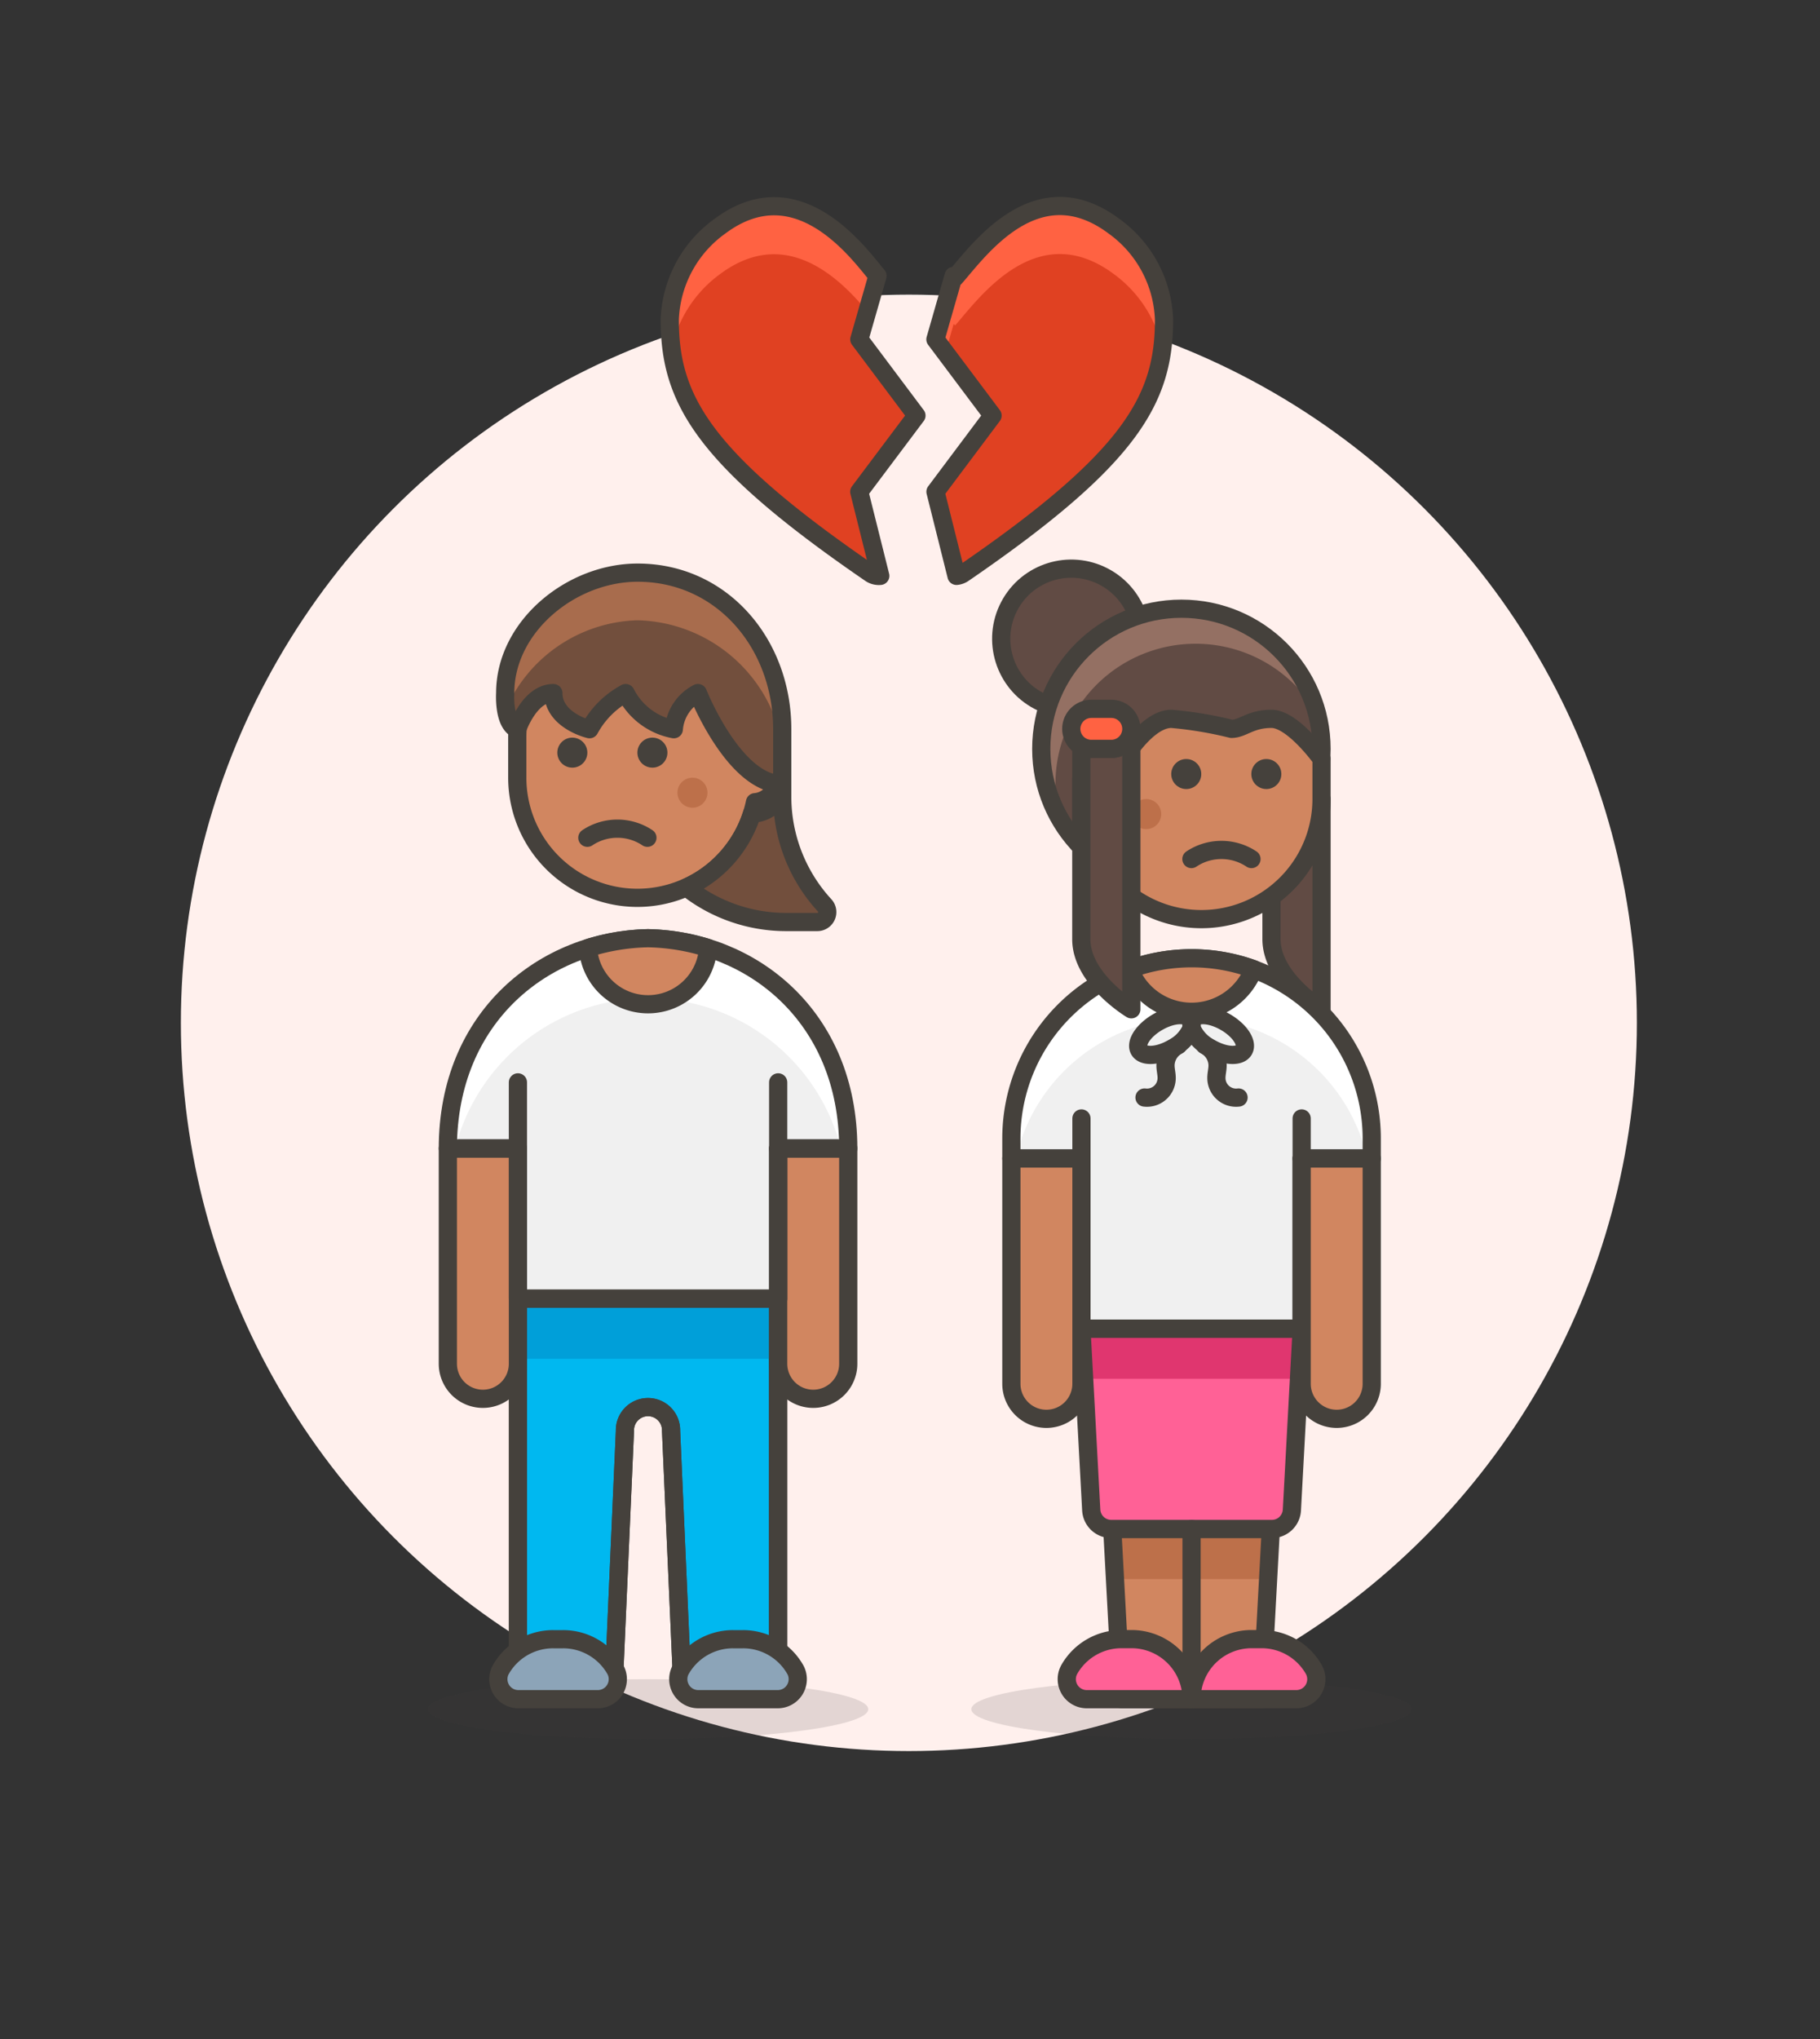 <svg id="Multicolor" xmlns="http://www.w3.org/2000/svg" viewBox="0 0 100 112"><rect x="0" y="0" width="100" height="112" fill="#333333" stroke="none"/><defs><style>.cls-1{fill:#fff0ed;}.cls-10,.cls-2{fill:#45413c;}.cls-2{opacity:0.15;}.cls-3{fill:#f0f0f0;}.cls-4{fill:#00b8f0;}.cls-12,.cls-18,.cls-19,.cls-22,.cls-4,.cls-6,.cls-7,.cls-9{stroke:#45413c;stroke-linecap:round;stroke-linejoin:round;}.cls-5{fill:#009fd9;}.cls-6{fill:none;}.cls-15,.cls-7{fill:#d18660;}.cls-8{fill:#fff;}.cls-9{fill:#8ca4b8;}.cls-11{fill:#bd704a;}.cls-12,.cls-13{fill:#724f3d;}.cls-14{fill:#a86c4d;}.cls-16,.cls-18{fill:#ff6196;}.cls-17{fill:#e0366f;}.cls-19,.cls-20{fill:#614b44;}.cls-21{fill:#947063;}.cls-22,.cls-24{fill:#ff6242;}.cls-23{fill:#e04122;}</style></defs><title>68- couple-lesbian-breakup-8</title><g id="Background"><g id="New_Symbol_25-27" data-name="New Symbol 25"><circle class="cls-1" cx="49.938" cy="56.184" r="40"/></g></g><g id="Scene"><ellipse class="cls-2" cx="35.607" cy="93.885" rx="12.1" ry="1.65"/><path class="cls-3" d="M35.607,51.535c-5.675.111-11,4.283-11,11.55h3.85v8.25h14.3v-8.25h3.85C46.607,55.818,41.282,51.646,35.607,51.535Z"/><path class="cls-4" d="M28.457,71.335v20.9h5.28l.6-13.641a1.268,1.268,0,1,1,2.535,0l.6,13.641h5.28v-20.9Z"/><rect class="cls-5" x="28.457" y="71.335" width="14.3" height="3.3"/><path class="cls-6" d="M28.457,71.335v20.9h5.28l.6-13.641a1.268,1.268,0,1,1,2.535,0l.6,13.641h5.28v-20.9Z"/><path class="cls-7" d="M44.682,76.835h0a1.925,1.925,0,0,1-1.925-1.925V63.085h3.85V74.91A1.925,1.925,0,0,1,44.682,76.835Z"/><path class="cls-7" d="M26.532,76.835h0a1.925,1.925,0,0,1-1.925-1.925V63.085h3.85V74.91A1.925,1.925,0,0,1,26.532,76.835Z"/><path class="cls-8" d="M35.607,54.835a10.94,10.94,0,0,1,10.6,8.25h.4c0-7.267-5.325-11.439-11-11.55-5.675.111-11,4.283-11,11.55h.4A10.939,10.939,0,0,1,35.607,54.835Z"/><path class="cls-6" d="M35.607,51.535c-5.675.111-11,4.283-11,11.55h3.85v8.25h14.3v-8.25h3.85C46.607,55.818,41.282,51.646,35.607,51.535Z"/><line class="cls-6" x1="42.757" y1="63.085" x2="42.757" y2="59.453"/><line class="cls-6" x1="28.457" y1="63.085" x2="28.457" y2="59.453"/><path class="cls-7" d="M32.307,52.075v.01a3.308,3.308,0,0,0,6.6,0v-.01a11.705,11.705,0,0,0-3.3-.54A11.718,11.718,0,0,0,32.307,52.075Z"/><path class="cls-9" d="M28.485,93.335A1.1,1.1,0,0,1,27.5,91.74a3.3,3.3,0,0,1,2.889-1.7h.55a3.3,3.3,0,0,1,2.889,1.7,1.1,1.1,0,0,1-.987,1.595Z"/><path class="cls-9" d="M38.373,93.335a1.1,1.1,0,0,1-.987-1.595,3.3,3.3,0,0,1,2.89-1.7h.55a3.3,3.3,0,0,1,2.889,1.7,1.1,1.1,0,0,1-.987,1.595Z"/><path class="cls-7" d="M35.022,33.917a6.6,6.6,0,0,1,6.6,6.6v.88a1.347,1.347,0,0,1-.139,2.667,6.6,6.6,0,0,1-13.061-1.347v-2.2A6.6,6.6,0,0,1,35.022,33.917Z"/><circle class="cls-10" cx="35.847" cy="41.342" r="0.825"/><circle class="cls-10" cx="31.447" cy="41.342" r="0.825"/><circle class="cls-11" cx="38.047" cy="43.542" r="0.825"/><path class="cls-6" d="M35.572,46.017a2.975,2.975,0,0,0-3.3,0"/><path class="cls-12" d="M45.3,49.72a8.817,8.817,0,0,1-2.32-5.961v-.683a1.657,1.657,0,0,1-1.655,1.612H41.32c-.017.052-.034.1-.052.155l-.011.033c-.016.045-.032.09-.049.135l-.006.018a6.659,6.659,0,0,1-3.475,3.717,8.817,8.817,0,0,0,5.46,1.9h1.72A.546.546,0,0,0,45.3,49.72Z"/><path class="cls-13" d="M27.758,38.07s-.111,1.668.662,1.985c0,0,.661-1.985,1.985-1.985,0,1.324,1.526,1.873,1.985,1.985a4.944,4.944,0,0,1,1.986-1.985,3.733,3.733,0,0,0,2.647,1.985,2.448,2.448,0,0,1,1.324-1.985s1.986,5.006,4.633,5.006V40.055c0-4.695-3.309-8.6-7.942-8.6C31.383,31.452,27.758,34.415,27.758,38.07Z"/><path class="cls-14" d="M35.038,31.452c-3.655,0-7.28,2.963-7.28,6.618a4.483,4.483,0,0,0,.042.881,8.14,8.14,0,0,1,7.238-4.88,8.29,8.29,0,0,1,7.942,6.8v-.814C42.98,35.36,39.671,31.452,35.038,31.452Z"/><path class="cls-6" d="M27.758,38.07s-.111,1.668.662,1.985c0,0,.661-1.985,1.985-1.985,0,1.324,1.526,1.873,1.985,1.985a4.944,4.944,0,0,1,1.986-1.985,3.733,3.733,0,0,0,2.647,1.985,2.448,2.448,0,0,1,1.324-1.985s1.986,5.006,4.633,5.006V40.055c0-4.695-3.309-8.6-7.942-8.6C31.383,31.452,27.758,34.415,27.758,38.07Z"/><ellipse class="cls-2" cx="65.47" cy="93.885" rx="12.1" ry="1.65"/><path class="cls-3" d="M65.47,52.635a9.9,9.9,0,0,0-9.9,9.9v1.1h3.85v9.35h12.1v-9.35h3.85v-1.1A9.9,9.9,0,0,0,65.47,52.635Z"/><polygon class="cls-15" points="61.114 83.985 61.62 93.335 69.32 93.335 69.825 83.985 61.114 83.985"/><polygon class="cls-11" points="69.677 86.735 69.825 83.985 61.114 83.985 61.263 86.735 69.677 86.735"/><polygon class="cls-6" points="61.114 83.985 61.62 93.335 69.32 93.335 69.825 83.985 61.114 83.985"/><path class="cls-16" d="M69.883,83.985a1.1,1.1,0,0,0,1.1-1.04l.538-9.96H59.42l.538,9.96a1.1,1.1,0,0,0,1.1,1.04Z"/><polygon class="cls-17" points="71.371 75.735 71.52 72.985 59.42 72.985 59.569 75.735 71.371 75.735"/><path class="cls-6" d="M69.883,83.985a1.1,1.1,0,0,0,1.1-1.04l.538-9.96H59.42l.538,9.96a1.1,1.1,0,0,0,1.1,1.04Z"/><path class="cls-18" d="M71.226,93.335a1.1,1.1,0,0,0,.952-1.65,3.3,3.3,0,0,0-2.858-1.65h-.55a3.3,3.3,0,0,0-3.3,3.3Z"/><path class="cls-18" d="M65.47,93.335a3.3,3.3,0,0,0-3.3-3.3h-.55a3.3,3.3,0,0,0-2.859,1.65,1.1,1.1,0,0,0,.953,1.65Z"/><line class="cls-6" x1="65.47" y1="83.985" x2="65.47" y2="93.335"/><path class="cls-8" d="M65.47,52.635a9.9,9.9,0,0,0-9.9,9.9v1.1h.246a9.9,9.9,0,0,1,19.308,0h.246v-1.1A9.9,9.9,0,0,0,65.47,52.635Z"/><path class="cls-6" d="M65.47,52.635a9.9,9.9,0,0,0-9.9,9.9v1.1h3.85v9.35h12.1v-9.35h3.85v-1.1A9.9,9.9,0,0,0,65.47,52.635Z"/><path class="cls-7" d="M62.073,53.233v.013a3.646,3.646,0,0,0,6.8,0v-.013a9.948,9.948,0,0,0-6.794,0Z"/><path class="cls-6" d="M64.738,57.412a1.256,1.256,0,0,0-.7,1.111c0,.246.074.488.064.734a1.081,1.081,0,0,1-1.216,1.029"/><path class="cls-6" d="M65.47,56.475c0-.015-.009-.434-.016-.446-.228-.4-1.052-.346-1.841.11s-1.244,1.145-1.017,1.54,1.053.344,1.842-.111a2.229,2.229,0,0,0,1.032-1.093Z"/><path class="cls-6" d="M66.2,57.412a1.256,1.256,0,0,1,.7,1.111c0,.246-.074.488-.064.734a1.081,1.081,0,0,0,1.216,1.029"/><path class="cls-6" d="M65.47,56.475c0-.015.008-.434.016-.446.228-.4,1.052-.346,1.841.11s1.244,1.145,1.016,1.54-1.052.344-1.841-.111a2.229,2.229,0,0,1-1.032-1.093Z"/><line class="cls-6" x1="59.42" y1="63.635" x2="59.42" y2="61.435"/><line class="cls-6" x1="71.52" y1="63.635" x2="71.52" y2="61.435"/><path class="cls-7" d="M55.57,63.635V76.01a1.925,1.925,0,0,0,3.85,0V63.635Z"/><path class="cls-7" d="M71.52,63.635V76.01a1.925,1.925,0,0,0,3.85,0V63.635Z"/><circle class="cls-19" cx="58.862" cy="35.086" r="3.85" transform="translate(0.44 70.901) rotate(-62.308)"/><circle class="cls-20" cx="64.912" cy="41.136" r="7.7"/><path class="cls-21" d="M57.992,43.061a7.7,7.7,0,0,1,14.384-3.824A7.7,7.7,0,1,0,58.228,44.96,7.712,7.712,0,0,1,57.992,43.061Z"/><circle class="cls-6" cx="64.912" cy="41.136" r="7.7"/><path class="cls-19" d="M69.862,49.247v2.339c0,2.2,2.75,3.85,2.75,3.85V43.886A6.592,6.592,0,0,1,69.862,49.247Z"/><path class="cls-7" d="M69.862,39.486c-1.176,0-1.574.55-2.2.55a21.061,21.061,0,0,0-3.3-.55c-.945,0-1.89,1.083-2.525,2.008a2.946,2.946,0,0,1-2.425,1.292v2.407a1.379,1.379,0,0,0,.139.041,6.6,6.6,0,0,0,13.061-1.348v-2.2S71.038,39.486,69.862,39.486Z"/><path class="cls-6" d="M65.462,47.186a2.975,2.975,0,0,1,3.3,0"/><circle class="cls-10" cx="65.179" cy="42.517" r="0.825"/><circle class="cls-10" cx="69.579" cy="42.517" r="0.825"/><circle class="cls-11" cx="62.979" cy="44.717" r="0.825"/><path class="cls-19" d="M61.062,41.136h-1.1a1.1,1.1,0,0,1-.55-.147v10.6c0,2.2,2.75,3.85,2.75,3.85v-15.4A1.1,1.1,0,0,1,61.062,41.136Z"/><path class="cls-22" d="M59.962,38.936h1.1a1.1,1.1,0,0,1,1.1,1.1h0a1.1,1.1,0,0,1-1.1,1.1h-1.1a1.1,1.1,0,0,1-1.1-1.1h0A1.1,1.1,0,0,1,59.962,38.936Z"/><path class="cls-23" d="M50.354,22.827l-3.139-4.186,1-3.488c-1.007-1.2-4.363-5.938-8.658-2.728A6.6,6.6,0,0,0,36.8,17.554c0,4.342,1.773,7.6,11.027,13.941a.819.819,0,0,0,.54.137l-1.155-4.62Z"/><path class="cls-23" d="M63.957,17.554a6.6,6.6,0,0,0-2.749-5.129c-4.259-3.184-7.447,1.356-8.734,2.817l-.077-.089-1,3.488,3.139,4.186L51.4,27.012l1.155,4.62a.81.81,0,0,0,.377-.137C62.187,25.153,63.961,21.9,63.957,17.554Z"/><path class="cls-24" d="M39.554,15.063c3.692-2.759,6.69.356,8.1,2.046l.559-1.956c-1.007-1.2-4.363-5.938-8.658-2.728A6.6,6.6,0,0,0,36.8,17.554a12.42,12.42,0,0,0,.1,1.617A6.823,6.823,0,0,1,39.554,15.063Z"/><path class="cls-24" d="M52.4,17.791l.077.089c1.287-1.461,4.475-6,8.734-2.817a6.82,6.82,0,0,1,2.652,4.108,12.42,12.42,0,0,0,.1-1.617,6.6,6.6,0,0,0-2.749-5.129c-4.259-3.184-7.447,1.356-8.734,2.817l-.077-.089-1,3.488.546.728Z"/><path class="cls-6" d="M50.354,22.827l-3.139-4.186,1-3.488c-1.007-1.2-4.363-5.938-8.658-2.728A6.6,6.6,0,0,0,36.8,17.554c0,4.342,1.773,7.6,11.027,13.941a.819.819,0,0,0,.54.137l-1.155-4.62Z"/><path class="cls-6" d="M63.957,17.554a6.6,6.6,0,0,0-2.749-5.129c-4.259-3.184-7.447,1.356-8.734,2.817l-.077-.089-1,3.488,3.139,4.186L51.4,27.012l1.155,4.62a.81.81,0,0,0,.377-.137C62.187,25.153,63.961,21.9,63.957,17.554Z"/></g></svg>